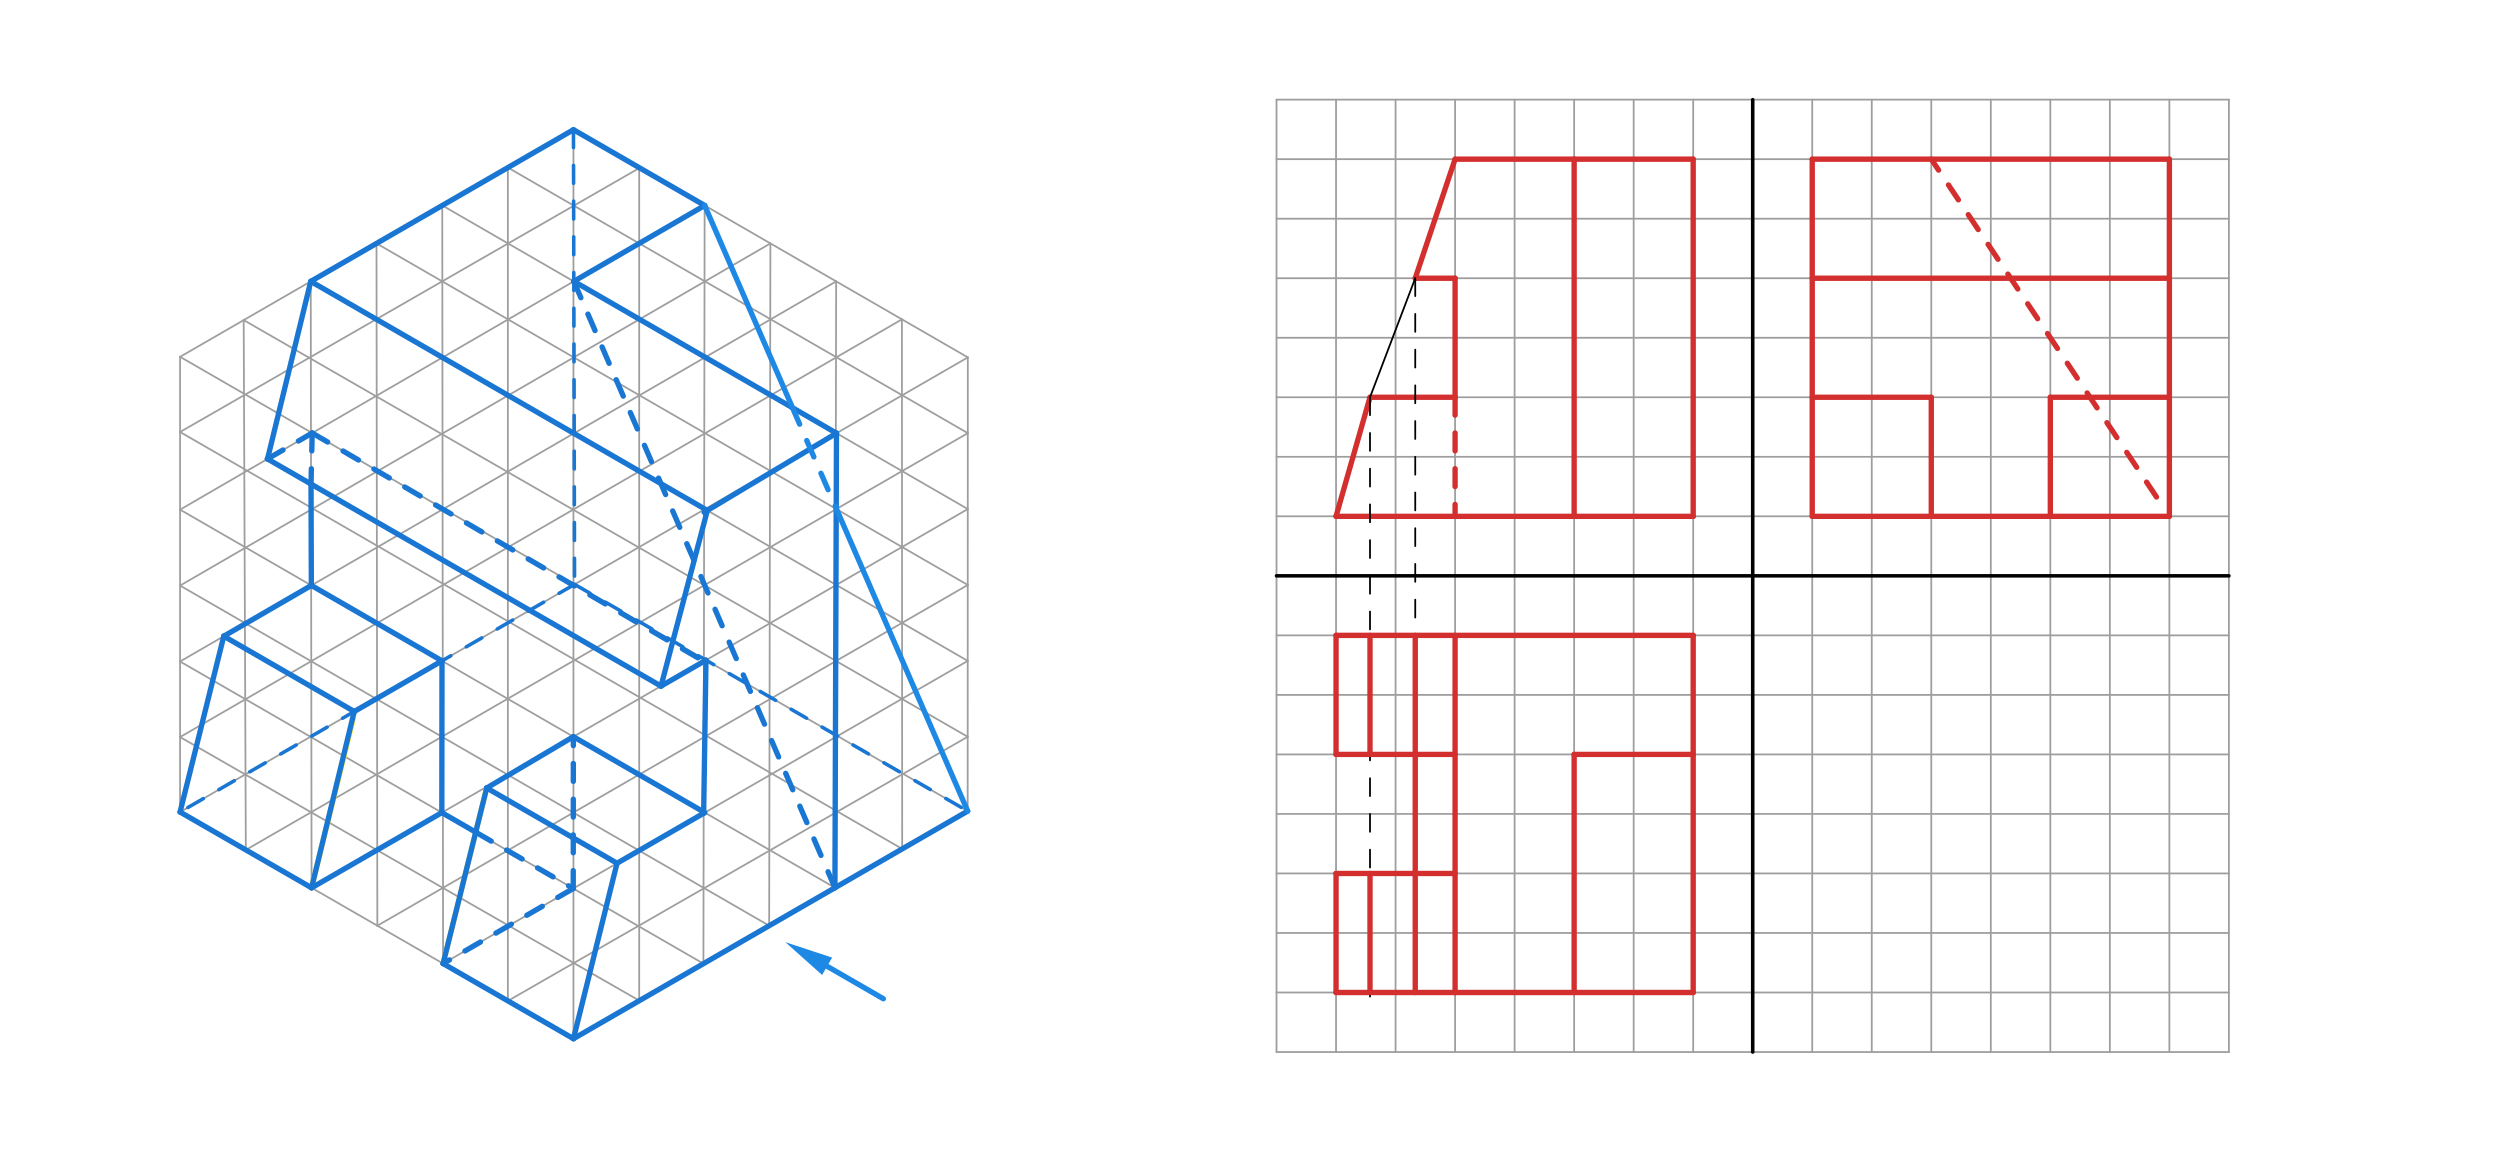 <svg xmlns="http://www.w3.org/2000/svg" class="svg--816" height="100%" preserveAspectRatio="xMidYMid meet" viewBox="0 0 1400 650" width="100%"><defs><marker id="marker-arrow" markerHeight="16" markerUnits="userSpaceOnUse" markerWidth="24" orient="auto-start-reverse" refX="24" refY="4" viewBox="0 0 24 8"><path d="M 0 0 L 24 4 L 0 8 z" stroke="inherit"></path></marker></defs><g class="aux-layer--949"></g><g class="main-layer--75a"><g class="element--733"><line stroke="#9E9E9E" stroke-dasharray="none" stroke-linecap="round" stroke-width="1" x1="100.837" x2="100.837" y1="199.825" y2="454.738"></line></g><g class="element--733"><line stroke="#9E9E9E" stroke-dasharray="none" stroke-linecap="round" stroke-width="1" x1="136.468" x2="137.66" y1="179.254" y2="475.998"></line></g><g class="element--733"><line stroke="#9E9E9E" stroke-dasharray="none" stroke-linecap="round" stroke-width="1" x1="174.019" x2="174.483" y1="157.574" y2="497.258"></line></g><g class="element--733"><line stroke="#9E9E9E" stroke-dasharray="none" stroke-linecap="round" stroke-width="1" x1="210.842" x2="211.307" y1="136.314" y2="518.518"></line></g><g class="element--733"><line stroke="#9E9E9E" stroke-dasharray="none" stroke-linecap="round" stroke-width="1" x1="247.665" x2="248.13" y1="115.054" y2="539.777"></line></g><g class="element--733"><line stroke="#9E9E9E" stroke-dasharray="none" stroke-linecap="round" stroke-width="1" x1="284.405" x2="284.405" y1="93.842" y2="560.713"></line></g><g class="element--733"><line stroke="#9E9E9E" stroke-dasharray="none" stroke-linecap="round" stroke-width="1" x1="321.133" x2="321.133" y1="72.637" y2="581.668"></line></g><g class="element--733"><line stroke="#9E9E9E" stroke-dasharray="none" stroke-linecap="round" stroke-width="1" x1="357.956" x2="357.956" y1="94.135" y2="560.336"></line></g><g class="element--733"><line stroke="#9E9E9E" stroke-dasharray="none" stroke-linecap="round" stroke-width="1" x1="394.602" x2="393.913" y1="115.054" y2="539.648"></line></g><g class="element--733"><line stroke="#9E9E9E" stroke-dasharray="none" stroke-linecap="round" stroke-width="1" x1="431.425" x2="430.737" y1="136.314" y2="518.388"></line></g><g class="element--733"><line stroke="#9E9E9E" stroke-dasharray="none" stroke-linecap="round" stroke-width="1" x1="468.248" x2="467.56" y1="157.574" y2="497.129"></line></g><g class="element--733"><line stroke="#9E9E9E" stroke-dasharray="none" stroke-linecap="round" stroke-width="1" x1="505.071" x2="505.218" y1="178.834" y2="475.386"></line></g><g class="element--733"><line stroke="#9E9E9E" stroke-dasharray="none" stroke-linecap="round" stroke-width="1" x1="541.978" x2="541.894" y1="200.142" y2="454.212"></line></g><g class="element--733"><line stroke="#9E9E9E" stroke-dasharray="none" stroke-linecap="round" stroke-width="1" x1="541.894" x2="321.133" y1="454.212" y2="581.668"></line></g><g class="element--733"><line stroke="#9E9E9E" stroke-dasharray="none" stroke-linecap="round" stroke-width="1" x1="321.133" x2="100.837" y1="581.668" y2="454.738"></line></g><g class="element--733"><line stroke="#9E9E9E" stroke-dasharray="none" stroke-linecap="round" stroke-width="1" x1="100.837" x2="321.133" y1="199.825" y2="72.637"></line></g><g class="element--733"><line stroke="#9E9E9E" stroke-dasharray="none" stroke-linecap="round" stroke-width="1" x1="321.133" x2="541.978" y1="72.637" y2="200.142"></line></g><g class="element--733"><line stroke="#9E9E9E" stroke-dasharray="none" stroke-linecap="round" stroke-width="1" x1="284.405" x2="541.978" y1="93.842" y2="242.565"></line></g><g class="element--733"><line stroke="#9E9E9E" stroke-dasharray="none" stroke-linecap="round" stroke-width="1" x1="247.665" x2="541.978" y1="115.054" y2="285.085"></line></g><g class="element--733"><line stroke="#9E9E9E" stroke-dasharray="none" stroke-linecap="round" stroke-width="1" x1="210.842" x2="541.978" y1="136.314" y2="327.604"></line></g><g class="element--733"><line stroke="#9E9E9E" stroke-dasharray="none" stroke-linecap="round" stroke-width="1" x1="174.019" x2="541.978" y1="157.574" y2="370.124"></line></g><g class="element--733"><line stroke="#9E9E9E" stroke-dasharray="none" stroke-linecap="round" stroke-width="1" x1="136.468" x2="541.894" y1="179.254" y2="412.583"></line></g><g class="element--733"><line stroke="#9E9E9E" stroke-dasharray="none" stroke-linecap="round" stroke-width="1" x1="100.837" x2="541.894" y1="199.825" y2="454.212"></line></g><g class="element--733"><line stroke="#9E9E9E" stroke-dasharray="none" stroke-linecap="round" stroke-width="1" x1="100.837" x2="505.218" y1="241.917" y2="475.386"></line></g><g class="element--733"><line stroke="#9E9E9E" stroke-dasharray="none" stroke-linecap="round" stroke-width="1" x1="100.837" x2="467.56" y1="285.401" y2="497.129"></line></g><g class="element--733"><line stroke="#9E9E9E" stroke-dasharray="none" stroke-linecap="round" stroke-width="1" x1="100.837" x2="430.737" y1="327.921" y2="518.388"></line></g><g class="element--733"><line stroke="#9E9E9E" stroke-dasharray="none" stroke-linecap="round" stroke-width="1" x1="100.837" x2="393.913" y1="370.441" y2="539.648"></line></g><g class="element--733"><line stroke="#9E9E9E" stroke-dasharray="none" stroke-linecap="round" stroke-width="1" x1="100.837" x2="357.956" y1="412.76" y2="560.336"></line></g><g class="element--733"><line stroke="#9E9E9E" stroke-dasharray="none" stroke-linecap="round" stroke-width="1" x1="100.837" x2="357.956" y1="241.917" y2="94.135"></line></g><g class="element--733"><line stroke="#9E9E9E" stroke-dasharray="none" stroke-linecap="round" stroke-width="1" x1="100.837" x2="394.602" y1="285.401" y2="115.054"></line></g><g class="element--733"><line stroke="#9E9E9E" stroke-dasharray="none" stroke-linecap="round" stroke-width="1" x1="100.837" x2="431.425" y1="327.921" y2="136.314"></line></g><g class="element--733"><line stroke="#9E9E9E" stroke-dasharray="none" stroke-linecap="round" stroke-width="1" x1="100.837" x2="468.248" y1="370.441" y2="157.574"></line></g><g class="element--733"><line stroke="#9E9E9E" stroke-dasharray="none" stroke-linecap="round" stroke-width="1" x1="100.837" x2="505.071" y1="412.76" y2="178.834"></line></g><g class="element--733"><line stroke="#9E9E9E" stroke-dasharray="none" stroke-linecap="round" stroke-width="1" x1="100.837" x2="541.978" y1="454.738" y2="200.142"></line></g><g class="element--733"><line stroke="#9E9E9E" stroke-dasharray="none" stroke-linecap="round" stroke-width="1" x1="137.66" x2="541.964" y1="475.955" y2="242.557"></line></g><g class="element--733"><line stroke="#9E9E9E" stroke-dasharray="none" stroke-linecap="round" stroke-width="1" x1="174.483" x2="541.95" y1="497.171" y2="285.069"></line></g><g class="element--733"><line stroke="#9E9E9E" stroke-dasharray="none" stroke-linecap="round" stroke-width="1" x1="211.306" x2="541.936" y1="518.388" y2="327.58"></line></g><g class="element--733"><line stroke="#9E9E9E" stroke-dasharray="none" stroke-linecap="round" stroke-width="1" x1="248.129" x2="541.922" y1="539.605" y2="370.092"></line></g><g class="element--733"><line stroke="#9E9E9E" stroke-dasharray="none" stroke-linecap="round" stroke-width="1" x1="284.405" x2="541.894" y1="560.506" y2="412.583"></line></g><g class="element--733"><line stroke="#1976D2" stroke-dasharray="10" stroke-linecap="round" stroke-width="2" x1="321.133" x2="321.752" y1="72.637" y2="327.241"></line></g><g class="element--733"><line stroke="#1976D2" stroke-dasharray="10" stroke-linecap="round" stroke-width="2" x1="321.752" x2="100.837" y1="327.241" y2="454.738"></line></g><g class="element--733"><line stroke="#1976D2" stroke-dasharray="10" stroke-linecap="round" stroke-width="2" x1="321.752" x2="541.894" y1="327.241" y2="454.212"></line></g><g class="element--733"><line stroke="#9E9E9E" stroke-dasharray="none" stroke-linecap="round" stroke-width="1" x1="714.851" x2="1248.183" y1="589.139" y2="589.139"></line></g><g class="element--733"><line stroke="#9E9E9E" stroke-dasharray="none" stroke-linecap="round" stroke-width="1" x1="714.851" x2="1248.183" y1="555.806" y2="555.806"></line></g><g class="element--733"><line stroke="#9E9E9E" stroke-dasharray="none" stroke-linecap="round" stroke-width="1" x1="714.851" x2="1248.183" y1="522.472" y2="522.472"></line></g><g class="element--733"><line stroke="#9E9E9E" stroke-dasharray="none" stroke-linecap="round" stroke-width="1" x1="714.851" x2="1248.183" y1="489.139" y2="489.139"></line></g><g class="element--733"><line stroke="#9E9E9E" stroke-dasharray="none" stroke-linecap="round" stroke-width="1" x1="714.851" x2="1248.183" y1="455.806" y2="455.806"></line></g><g class="element--733"><line stroke="#9E9E9E" stroke-dasharray="none" stroke-linecap="round" stroke-width="1" x1="714.851" x2="1248.183" y1="422.472" y2="422.472"></line></g><g class="element--733"><line stroke="#9E9E9E" stroke-dasharray="none" stroke-linecap="round" stroke-width="1" x1="714.851" x2="1248.183" y1="389.139" y2="389.139"></line></g><g class="element--733"><line stroke="#9E9E9E" stroke-dasharray="none" stroke-linecap="round" stroke-width="1" x1="714.851" x2="1248.183" y1="355.806" y2="355.806"></line></g><g class="element--733"><line stroke="#9E9E9E" stroke-dasharray="none" stroke-linecap="round" stroke-width="1" x1="714.851" x2="1248.183" y1="322.472" y2="322.472"></line></g><g class="element--733"><line stroke="#9E9E9E" stroke-dasharray="none" stroke-linecap="round" stroke-width="1" x1="714.851" x2="1248.183" y1="289.139" y2="289.139"></line></g><g class="element--733"><line stroke="#9E9E9E" stroke-dasharray="none" stroke-linecap="round" stroke-width="1" x1="714.851" x2="1248.183" y1="255.806" y2="255.806"></line></g><g class="element--733"><line stroke="#9E9E9E" stroke-dasharray="none" stroke-linecap="round" stroke-width="1" x1="714.851" x2="1248.183" y1="222.472" y2="222.472"></line></g><g class="element--733"><line stroke="#9E9E9E" stroke-dasharray="none" stroke-linecap="round" stroke-width="1" x1="714.851" x2="1248.183" y1="189.139" y2="189.139"></line></g><g class="element--733"><line stroke="#9E9E9E" stroke-dasharray="none" stroke-linecap="round" stroke-width="1" x1="714.851" x2="1248.183" y1="155.806" y2="155.806"></line></g><g class="element--733"><line stroke="#9E9E9E" stroke-dasharray="none" stroke-linecap="round" stroke-width="1" x1="714.851" x2="1248.183" y1="122.472" y2="122.472"></line></g><g class="element--733"><line stroke="#9E9E9E" stroke-dasharray="none" stroke-linecap="round" stroke-width="1" x1="714.851" x2="1248.183" y1="89.139" y2="89.139"></line></g><g class="element--733"><line stroke="#9E9E9E" stroke-dasharray="none" stroke-linecap="round" stroke-width="1" x1="714.851" x2="1248.183" y1="55.806" y2="55.806"></line></g><g class="element--733"><line stroke="#9E9E9E" stroke-dasharray="none" stroke-linecap="round" stroke-width="1" x1="748.184" x2="748.184" y1="55.806" y2="589.139"></line></g><g class="element--733"><line stroke="#9E9E9E" stroke-dasharray="none" stroke-linecap="round" stroke-width="1" x1="714.851" x2="714.851" y1="55.806" y2="589.139"></line></g><g class="element--733"><line stroke="#9E9E9E" stroke-dasharray="none" stroke-linecap="round" stroke-width="1" x1="781.518" x2="781.518" y1="55.806" y2="589.139"></line></g><g class="element--733"><line stroke="#9E9E9E" stroke-dasharray="none" stroke-linecap="round" stroke-width="1" x1="814.851" x2="814.851" y1="55.806" y2="589.139"></line></g><g class="element--733"><line stroke="#9E9E9E" stroke-dasharray="none" stroke-linecap="round" stroke-width="1" x1="848.184" x2="848.184" y1="55.806" y2="589.139"></line></g><g class="element--733"><line stroke="#9E9E9E" stroke-dasharray="none" stroke-linecap="round" stroke-width="1" x1="881.518" x2="881.518" y1="55.806" y2="589.139"></line></g><g class="element--733"><line stroke="#9E9E9E" stroke-dasharray="none" stroke-linecap="round" stroke-width="1" x1="914.851" x2="914.851" y1="55.806" y2="589.139"></line></g><g class="element--733"><line stroke="#9E9E9E" stroke-dasharray="none" stroke-linecap="round" stroke-width="1" x1="948.184" x2="948.184" y1="55.806" y2="589.139"></line></g><g class="element--733"><line stroke="#9E9E9E" stroke-dasharray="none" stroke-linecap="round" stroke-width="1" x1="981.517" x2="981.517" y1="55.806" y2="589.139"></line></g><g class="element--733"><line stroke="#9E9E9E" stroke-dasharray="none" stroke-linecap="round" stroke-width="1" x1="1014.85" x2="1014.85" y1="55.806" y2="589.139"></line></g><g class="element--733"><line stroke="#9E9E9E" stroke-dasharray="none" stroke-linecap="round" stroke-width="1" x1="1048.183" x2="1048.183" y1="55.806" y2="589.139"></line></g><g class="element--733"><line stroke="#9E9E9E" stroke-dasharray="none" stroke-linecap="round" stroke-width="1" x1="1081.517" x2="1081.517" y1="55.806" y2="589.139"></line></g><g class="element--733"><line stroke="#9E9E9E" stroke-dasharray="none" stroke-linecap="round" stroke-width="1" x1="1114.85" x2="1114.85" y1="55.806" y2="589.139"></line></g><g class="element--733"><line stroke="#9E9E9E" stroke-dasharray="none" stroke-linecap="round" stroke-width="1" x1="1148.183" x2="1148.183" y1="55.806" y2="589.139"></line></g><g class="element--733"><line stroke="#9E9E9E" stroke-dasharray="none" stroke-linecap="round" stroke-width="1" x1="1181.517" x2="1181.517" y1="55.806" y2="589.139"></line></g><g class="element--733"><line stroke="#9E9E9E" stroke-dasharray="none" stroke-linecap="round" stroke-width="1" x1="1214.85" x2="1214.85" y1="55.806" y2="589.139"></line></g><g class="element--733"><line stroke="#9E9E9E" stroke-dasharray="none" stroke-linecap="round" stroke-width="1" x1="1248.183" x2="1248.183" y1="55.806" y2="589.139"></line></g><g class="element--733"><line stroke="#000000" stroke-dasharray="none" stroke-linecap="round" stroke-width="2" x1="981.517" x2="981.517" y1="55.806" y2="589.139"></line></g><g class="element--733"><line stroke="#000000" stroke-dasharray="none" stroke-linecap="round" stroke-width="2" x1="714.851" x2="1248.183" y1="322.472" y2="322.472"></line></g><g class="element--733"><line stroke="#1976D2" stroke-dasharray="none" stroke-linecap="round" stroke-width="3" x1="321.133" x2="541.894" y1="581.668" y2="454.212"></line></g><g class="element--733"><line stroke="#1976D2" stroke-dasharray="none" stroke-linecap="round" stroke-width="3" x1="468.425" x2="467.56" y1="242.592" y2="497.129"></line></g><g class="element--733"><line stroke="#1976D2" stroke-dasharray="none" stroke-linecap="round" stroke-width="3" x1="468.425" x2="394.323" y1="242.592" y2="286.929"></line></g><g class="element--733"><line stroke="#1976D2" stroke-dasharray="none" stroke-linecap="round" stroke-width="3" x1="394.677" x2="345.534" y1="455.05" y2="483.404"></line></g><g class="element--733"><line stroke="#1976D2" stroke-dasharray="none" stroke-linecap="round" stroke-width="3" x1="395.347" x2="394.05" y1="369.688" y2="455.411"></line></g><g class="element--733"><line stroke="#1976D2" stroke-dasharray="none" stroke-linecap="round" stroke-width="3" x1="395.347" x2="370.163" y1="369.688" y2="384.225"></line></g><g class="element--733"><line stroke="#1976D2" stroke-dasharray="none" stroke-linecap="round" stroke-width="3" x1="396.106" x2="370.163" y1="285.862" y2="384.225"></line></g><g class="element--733"><line stroke="#1976D2" stroke-dasharray="none" stroke-linecap="round" stroke-width="3" x1="345.534" x2="321.133" y1="483.404" y2="581.668"></line></g><g class="element--733"><line stroke="#FFEB3B" stroke-dasharray="none" stroke-linecap="round" stroke-width="3" x1="248.129" x2="272.596" y1="539.605" y2="441.078"></line></g><g class="element--733"><line stroke="#FFEB3B" stroke-dasharray="none" stroke-linecap="round" stroke-width="3" x1="174.483" x2="197.789" y1="497.171" y2="402.533"></line></g><g class="element--733"><line stroke="#1976D2" stroke-dasharray="none" stroke-linecap="round" stroke-width="3" x1="100.837" x2="125.314" y1="454.738" y2="356.26"></line></g><g class="element--733"><line stroke="#1976D2" stroke-dasharray="none" stroke-linecap="round" stroke-width="3" x1="125.314" x2="198.379" y1="356.26" y2="398.444"></line></g><g class="element--733"><line stroke="#1976D2" stroke-dasharray="none" stroke-linecap="round" stroke-width="3" x1="198.379" x2="174.483" y1="398.444" y2="497.171"></line></g><g class="element--733"><line stroke="#1976D2" stroke-dasharray="none" stroke-linecap="round" stroke-width="3" x1="272.549" x2="248.129" y1="441.266" y2="539.605"></line></g><g class="element--733"><line stroke="#1976D2" stroke-dasharray="none" stroke-linecap="round" stroke-width="3" x1="248.129" x2="321.133" y1="539.605" y2="581.668"></line></g><g class="element--733"><line stroke="#1976D2" stroke-dasharray="none" stroke-linecap="round" stroke-width="3" x1="272.549" x2="345.534" y1="441.266" y2="483.404"></line></g><g class="element--733"><line stroke="#1976D2" stroke-dasharray="none" stroke-linecap="round" stroke-width="3" x1="174.483" x2="100.837" y1="497.171" y2="454.738"></line></g><g class="element--733"><line stroke="#1976D2" stroke-dasharray="none" stroke-linecap="round" stroke-width="3" x1="125.314" x2="174.355" y1="356.26" y2="327.847"></line></g><g class="element--733"><line stroke="#1976D2" stroke-dasharray="none" stroke-linecap="round" stroke-width="3" x1="198.379" x2="247.515" y1="398.444" y2="370.086"></line></g><g class="element--733"><line stroke="#1976D2" stroke-dasharray="none" stroke-linecap="round" stroke-width="3" x1="370.163" x2="149.648" y1="384.225" y2="256.911"></line></g><g class="element--733"><line stroke="#1976D2" stroke-dasharray="none" stroke-linecap="round" stroke-width="3" x1="149.809" x2="174.019" y1="257.004" y2="157.574"></line></g><g class="element--733"><line stroke="#1976D2" stroke-dasharray="none" stroke-linecap="round" stroke-width="3" x1="174.019" x2="396.106" y1="157.574" y2="285.862"></line></g><g class="element--733"><line stroke="#1976D2" stroke-dasharray="none" stroke-linecap="round" stroke-width="3" x1="468.425" x2="321.34" y1="242.592" y2="157.537"></line></g><g class="element--733"><line stroke="#1976D2" stroke-dasharray="none" stroke-linecap="round" stroke-width="3" x1="321.34" x2="394.602" y1="157.537" y2="115.054"></line></g><g class="element--733"><line stroke="#1976D2" stroke-dasharray="none" stroke-linecap="round" stroke-width="3" x1="394.602" x2="321.133" y1="115.054" y2="72.637"></line></g><g class="element--733"><line stroke="#1976D2" stroke-dasharray="none" stroke-linecap="round" stroke-width="3" x1="321.133" x2="174.019" y1="72.637" y2="157.574"></line></g><g class="element--733"><line stroke="#1976D2" stroke-dasharray="10" stroke-linecap="round" stroke-width="3" x1="149.809" x2="174.824" y1="257.004" y2="242.498"></line></g><g class="element--733"><line stroke="#1976D2" stroke-dasharray="10" stroke-linecap="round" stroke-width="3" x1="174.824" x2="394.188" y1="242.498" y2="370.357"></line></g><g class="element--733"><line stroke="#1976D2" stroke-dasharray="10" stroke-linecap="round" stroke-width="3" x1="174.824" x2="174.174" y1="242.498" y2="271.071"></line></g><g class="element--733"><line stroke="#1976D2" stroke-dasharray="none" stroke-linecap="round" stroke-width="3" x1="174.174" x2="174.355" y1="271.071" y2="327.847"></line></g><g class="element--733"><line stroke="#1976D2" stroke-dasharray="10" stroke-linecap="round" stroke-width="3" x1="321.34" x2="467.56" y1="157.537" y2="497.129"></line></g><g class="element--733"><line stroke="#1E88E5" stroke-dasharray="10" stroke-linecap="round" stroke-width="3" x1="443.808" x2="468.281" y1="228.357" y2="284.71"></line></g><g class="element--733"><line stroke="#1E88E5" stroke-dasharray="none" stroke-linecap="round" stroke-width="3" x1="394.602" x2="443.816" y1="115.054" y2="228.375"></line></g><g class="element--733"><line stroke="#1E88E5" stroke-dasharray="none" stroke-linecap="round" stroke-width="3" x1="467.992" x2="541.894" y1="284.042" y2="454.212"></line></g><g class="element--733"><line stroke="#1E88E5" stroke-dasharray="none" stroke-linecap="round" stroke-width="3" x1="494.667" x2="463.193" y1="559.296" y2="541.125"></line><path d="M439.81,527.625 l27,5.625 l0,-11.25 z" fill="#1E88E5" stroke="#1E88E5" stroke-width="0" transform="rotate(30, 439.81, 527.625)"></path></g><g class="element--733"><line stroke="#1976D2" stroke-dasharray="none" stroke-linecap="round" stroke-width="3" x1="247.515" x2="247.422" y1="370.086" y2="455.071"></line></g><g class="element--733"><line stroke="#1976D2" stroke-dasharray="none" stroke-linecap="round" stroke-width="3" x1="321.077" x2="272.549" y1="412.557" y2="441.266"></line></g><g class="element--733"><line stroke="#1976D2" stroke-dasharray="none" stroke-linecap="round" stroke-width="3" x1="247.422" x2="174.483" y1="455.071" y2="497.171"></line></g><g class="element--733"><line stroke="#1976D2" stroke-dasharray="none" stroke-linecap="round" stroke-width="3" x1="247.422" x2="266.4" y1="455.071" y2="466.028"></line></g><g class="element--733"><line stroke="#1976D2" stroke-dasharray="10" stroke-linecap="round" stroke-width="3" x1="266.4" x2="321.007" y1="466.028" y2="497.556"></line></g><g class="element--733"><line stroke="#1976D2" stroke-dasharray="10" stroke-linecap="round" stroke-width="3" x1="321.007" x2="321.077" y1="497.556" y2="412.557"></line></g><g class="element--733"><line stroke="#1976D2" stroke-dasharray="none" stroke-linecap="round" stroke-width="3" x1="174.355" x2="247.515" y1="327.847" y2="370.086"></line></g><g class="element--733"><line stroke="#1976D2" stroke-dasharray="none" stroke-linecap="round" stroke-width="3" x1="321.077" x2="394.061" y1="412.557" y2="454.694"></line></g><g class="element--733"><line stroke="#1976D2" stroke-dasharray="10" stroke-linecap="round" stroke-width="3" x1="321.007" x2="248.129" y1="497.556" y2="539.605"></line></g><g class="element--733"><line stroke="#D32F2F" stroke-dasharray="none" stroke-linecap="round" stroke-width="3" x1="948.184" x2="948.184" y1="289.139" y2="89.139"></line></g><g class="element--733"><line stroke="#D32F2F" stroke-dasharray="none" stroke-linecap="round" stroke-width="3" x1="948.184" x2="748.184" y1="289.139" y2="289.139"></line></g><g class="element--733"><line stroke="#D32F2F" stroke-dasharray="none" stroke-linecap="round" stroke-width="3" x1="948.184" x2="881.518" y1="89.139" y2="89.139"></line></g><g class="element--733"><line stroke="#D32F2F" stroke-dasharray="none" stroke-linecap="round" stroke-width="3" x1="881.518" x2="881.518" y1="89.139" y2="289.139"></line></g><g class="element--733"><line stroke="#D32F2F" stroke-dasharray="none" stroke-linecap="round" stroke-width="3" x1="881.518" x2="814.851" y1="89.139" y2="89.139"></line></g><g class="element--733"><line stroke="#D32F2F" stroke-dasharray="none" stroke-linecap="round" stroke-width="3" x1="814.851" x2="792.517" y1="89.139" y2="155.859"></line></g><g class="element--733"><line stroke="#D32F2F" stroke-dasharray="none" stroke-linecap="round" stroke-width="3" x1="792.535" x2="814.851" y1="155.806" y2="155.806"></line></g><g class="element--733"><line stroke="#D32F2F" stroke-dasharray="none" stroke-linecap="round" stroke-width="3" x1="814.851" x2="814.851" y1="155.806" y2="222.472"></line></g><g class="element--733"><line stroke="#D32F2F" stroke-dasharray="none" stroke-linecap="round" stroke-width="3" x1="814.851" x2="767.202" y1="222.472" y2="222.472"></line></g><g class="element--733"><line stroke="#D32F2F" stroke-dasharray="none" stroke-linecap="round" stroke-width="3" x1="767.202" x2="748.184" y1="222.472" y2="289.139"></line></g><g class="element--733"><line stroke="#D32F2F" stroke-dasharray="10" stroke-linecap="round" stroke-width="3" x1="814.851" x2="814.851" y1="222.472" y2="289.139"></line></g><g class="element--733"><line stroke="#000000" stroke-dasharray="none" stroke-linecap="round" stroke-width="1" x1="792.535" x2="767.202" y1="155.806" y2="222.472"></line></g><g class="element--733"><line stroke="#D32F2F" stroke-dasharray="none" stroke-linecap="round" stroke-width="3" x1="948.184" x2="748.184" y1="355.806" y2="355.806"></line></g><g class="element--733"><line stroke="#D32F2F" stroke-dasharray="none" stroke-linecap="round" stroke-width="3" x1="948.184" x2="948.184" y1="355.806" y2="555.806"></line></g><g class="element--733"><line stroke="#D32F2F" stroke-dasharray="none" stroke-linecap="round" stroke-width="3" x1="948.184" x2="881.518" y1="555.806" y2="555.806"></line></g><g class="element--733"><line stroke="#D32F2F" stroke-dasharray="none" stroke-linecap="round" stroke-width="3" x1="881.518" x2="881.518" y1="555.806" y2="422.472"></line></g><g class="element--733"><line stroke="#D32F2F" stroke-dasharray="none" stroke-linecap="round" stroke-width="3" x1="881.518" x2="948.184" y1="422.472" y2="422.472"></line></g><g class="element--733"><line stroke="#D32F2F" stroke-dasharray="none" stroke-linecap="round" stroke-width="3" x1="814.851" x2="814.851" y1="355.806" y2="555.806"></line></g><g class="element--733"><line stroke="#D32F2F" stroke-dasharray="none" stroke-linecap="round" stroke-width="3" x1="814.851" x2="881.518" y1="555.806" y2="555.806"></line></g><g class="element--733"><line stroke="#D32F2F" stroke-dasharray="none" stroke-linecap="round" stroke-width="3" x1="748.184" x2="748.184" y1="355.806" y2="422.472"></line></g><g class="element--733"><line stroke="#D32F2F" stroke-dasharray="none" stroke-linecap="round" stroke-width="3" x1="748.184" x2="814.851" y1="422.472" y2="422.472"></line></g><g class="element--733"><line stroke="#D32F2F" stroke-dasharray="none" stroke-linecap="round" stroke-width="3" x1="814.851" x2="748.184" y1="489.139" y2="489.139"></line></g><g class="element--733"><line stroke="#D32F2F" stroke-dasharray="none" stroke-linecap="round" stroke-width="3" x1="748.184" x2="748.184" y1="489.139" y2="555.806"></line></g><g class="element--733"><line stroke="#D32F2F" stroke-dasharray="none" stroke-linecap="round" stroke-width="3" x1="748.184" x2="814.851" y1="555.806" y2="555.806"></line></g><g class="element--733"><line stroke="#000000" stroke-dasharray="10" stroke-linecap="round" stroke-width="1" x1="792.535" x2="792.535" y1="155.806" y2="355.806"></line></g><g class="element--733"><line stroke="#000000" stroke-dasharray="10" stroke-linecap="round" stroke-width="1" x1="767.202" x2="767.202" y1="222.472" y2="363.427"></line></g><g class="element--733"><line stroke="#000000" stroke-dasharray="10" stroke-linecap="round" stroke-width="1" x1="767.202" x2="767.202" y1="355.806" y2="558.093"></line></g><g class="element--733"><line stroke="#D32F2F" stroke-dasharray="none" stroke-linecap="round" stroke-width="3" x1="792.535" x2="792.535" y1="355.806" y2="555.806"></line></g><g class="element--733"><line stroke="#D32F2F" stroke-dasharray="none" stroke-linecap="round" stroke-width="3" x1="767.202" x2="767.202" y1="355.806" y2="422.472"></line></g><g class="element--733"><line stroke="#D32F2F" stroke-dasharray="none" stroke-linecap="round" stroke-width="3" x1="767.202" x2="767.202" y1="489.139" y2="555.806"></line></g><g class="element--733"><line stroke="#D32F2F" stroke-dasharray="none" stroke-linecap="round" stroke-width="3" x1="1014.85" x2="1214.85" y1="89.139" y2="89.139"></line></g><g class="element--733"><line stroke="#D32F2F" stroke-dasharray="none" stroke-linecap="round" stroke-width="3" x1="1214.85" x2="1214.85" y1="89.139" y2="289.139"></line></g><g class="element--733"><line stroke="#D32F2F" stroke-dasharray="none" stroke-linecap="round" stroke-width="3" x1="1214.85" x2="1014.85" y1="289.139" y2="289.139"></line></g><g class="element--733"><line stroke="#D32F2F" stroke-dasharray="none" stroke-linecap="round" stroke-width="3" x1="1014.85" x2="1014.85" y1="289.139" y2="89.139"></line></g><g class="element--733"><line stroke="#D32F2F" stroke-dasharray="none" stroke-linecap="round" stroke-width="3" x1="1014.85" x2="1214.85" y1="155.806" y2="155.806"></line></g><g class="element--733"><line stroke="#D32F2F" stroke-dasharray="none" stroke-linecap="round" stroke-width="3" x1="1214.85" x2="1148.183" y1="222.472" y2="222.472"></line></g><g class="element--733"><line stroke="#D32F2F" stroke-dasharray="none" stroke-linecap="round" stroke-width="3" x1="1148.183" x2="1148.183" y1="222.472" y2="289.139"></line></g><g class="element--733"><line stroke="#D32F2F" stroke-dasharray="none" stroke-linecap="round" stroke-width="3" x1="1081.517" x2="1081.517" y1="289.139" y2="222.472"></line></g><g class="element--733"><line stroke="#D32F2F" stroke-dasharray="none" stroke-linecap="round" stroke-width="3" x1="1081.517" x2="1014.85" y1="222.472" y2="222.472"></line></g><g class="element--733"><line stroke="#D32F2F" stroke-dasharray="10" stroke-linecap="round" stroke-width="3" x1="1207.632" x2="1081.517" y1="278.311" y2="89.139"></line></g></g><g class="snaps-layer--ac6"></g><g class="temp-layer--52d"></g></svg>